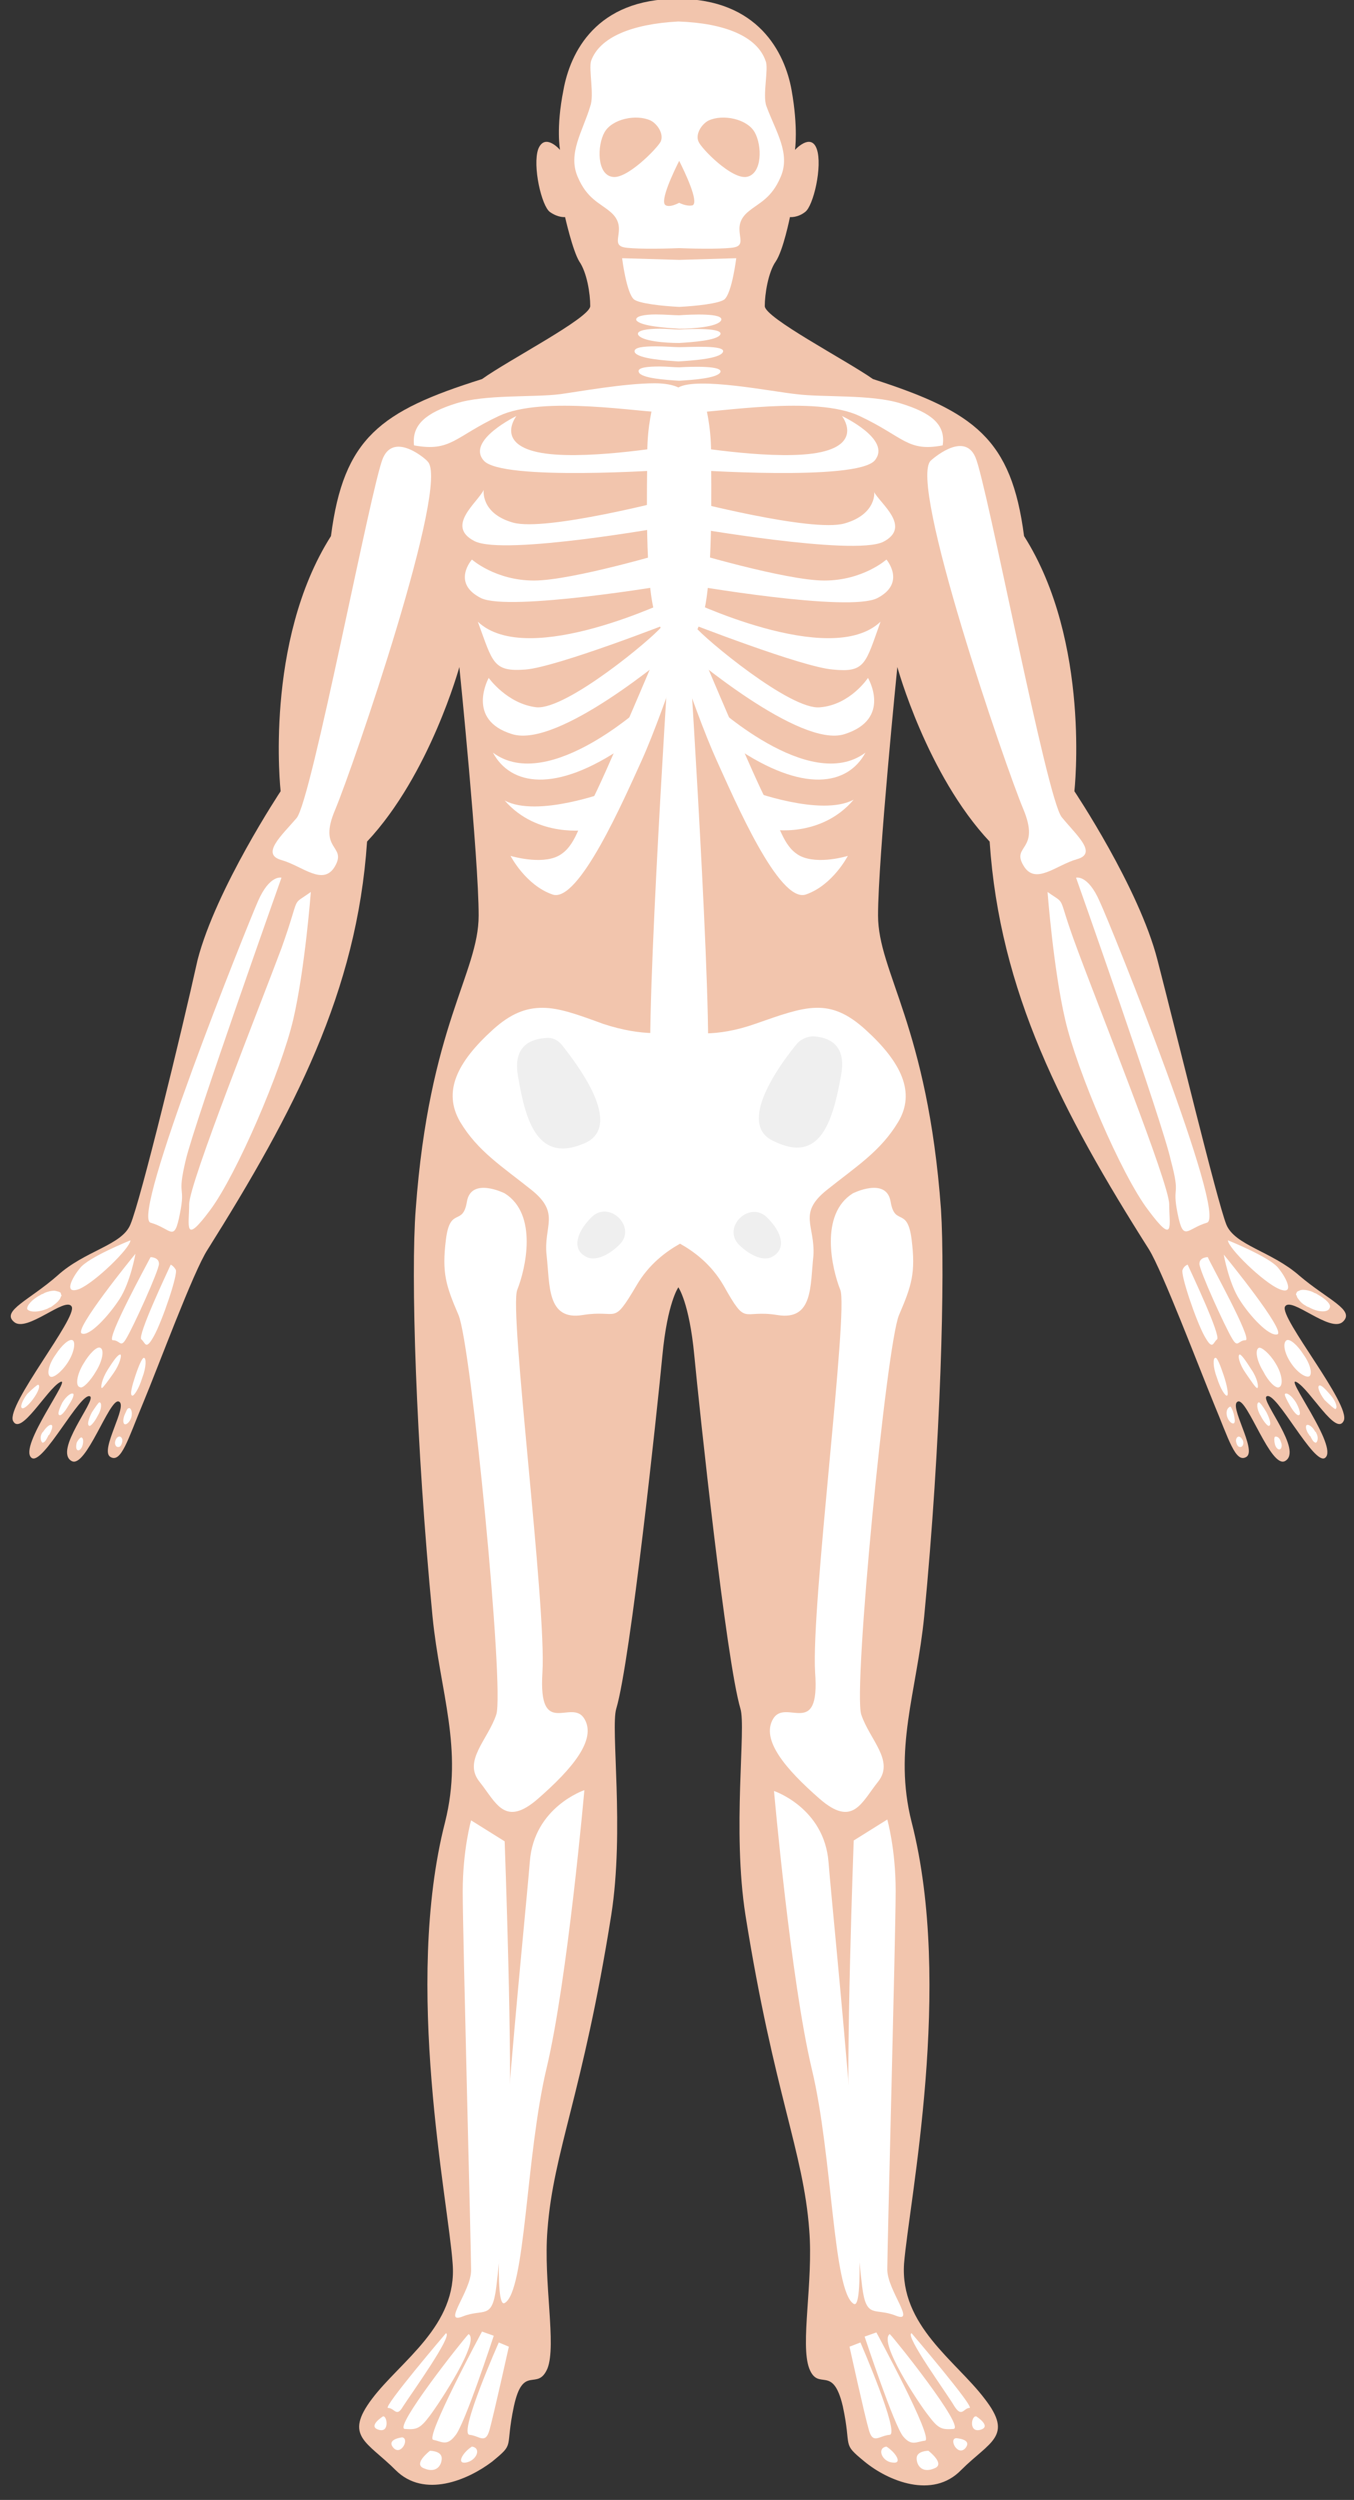 <?xml version="1.0" encoding="UTF-8"?>
<!DOCTYPE svg PUBLIC '-//W3C//DTD SVG 1.0//EN'
          'http://www.w3.org/TR/2001/REC-SVG-20010904/DTD/svg10.dtd'>
<svg height="478.0" preserveAspectRatio="xMidYMid meet" version="1.0" viewBox="120.4 12.2 259.0 478.0" width="259.0" xmlns="http://www.w3.org/2000/svg" xmlns:xlink="http://www.w3.org/1999/xlink" zoomAndPan="magnify"
><rect x="120.4" y="12.2" width="259.0" height="478.0" fill="#333333" stroke="none"/><g
  ><g id="change1_1"
    ><path d="M664.3-287.7c-1,2.5-5.4,3.1-8.7,6.1c-3.3,2.9-6.7,4.2-5.2,5.5 c1.5,1.4,6.2-3.1,6.9-1.8c0.7,1.3-7.8,11.7-7,13.6c0.9,1.9,4-3.7,5.6-4.6c1.6-0.9-5,7.7-3.4,9c1.3,1.1,5.9-8,7-7.3 c0.7,0.5-4.4,6.5-2.2,7.7c1.7,0.9,4.5-7.5,5.6-7.1c1.2,0.4-2.3,5.8-1,6.6c1.3,0.8,2.1-2.1,3.9-6.4c1.8-4.3,6-15.7,7.7-18.3 c10.3-16.4,17.8-30.7,19-48.6c7.5-8,11-20.8,11-20.8s2.3,22.7,2.3,29.6s-5.9,13.1-7.5,35c-0.6,7.7,0,27.8,2,48.5 c0.9,9.1,3.7,15.7,1.5,24.5c-5,19.5,0.4,45.2,0.9,52.6c0.6,7.4-6.2,11.6-9.6,16.1c-3.4,4.5-0.6,5.1,2.8,8.5c3.4,3.4,8.6,1.2,11.5-1 c2.8-2.3,1.5-1.4,2.6-6.6c1.1-5.1,2.8-1.7,4-4.5c1.1-2.8-0.5-10.3,0-16.5c0.7-9.4,4.2-16.1,7.6-37.5c1.6-10.2-0.1-22.3,0.6-24.6 c1.7-5.7,4.9-35.8,5.5-42.1c0.6-6.3,1.9-8.1,1.9-8.1s1.3,1.8,1.9,8.1c0.6,6.3,3.8,36.4,5.5,42.1c0.7,2.3-1,14.4,0.6,24.6 c3.4,21.3,6.9,28.1,7.6,37.5c0.5,6.2-1.1,13.6,0,16.5c1.1,2.8,2.8-0.6,4,4.5c1.1,5.1-0.2,4.3,2.6,6.6c2.8,2.3,8.1,4.5,11.5,1 c3.4-3.4,6.3-4,2.8-8.5c-3.4-4.5-10.1-8.7-9.6-16.1c0.6-7.4,5.9-33.1,0.9-52.6c-2.2-8.7,0.6-15.4,1.5-24.5c2-20.8,2.5-40.8,2-48.5 c-1.6-21.9-7.5-28.2-7.5-35s2.3-29.6,2.3-29.6s3.5,12.8,11,20.8c1.2,17.9,8.6,32.2,19,48.6c1.6,2.6,5.9,13.9,7.7,18.3 c1.8,4.3,2.6,7.2,3.9,6.4c1.3-0.8-2.2-6.2-1-6.6c1.1-0.4,3.9,8,5.6,7.1c2.2-1.2-2.9-7.2-2.2-7.7c1.1-0.8,5.7,8.4,7,7.3 c1.6-1.3-5-9.9-3.4-9c1.6,0.9,4.7,6.5,5.6,4.6c0.9-1.9-7.7-12.3-7-13.6c0.7-1.3,5.4,3.2,6.9,1.8c1.5-1.4-1.8-2.6-5.2-5.5 c-3.3-2.9-7.7-3.6-8.7-6.1c-1.1-2.8-6-23-8.2-31.5c-2.2-8.6-9.9-20.1-9.9-20.1s2-17.8-6-30.4c-1.5-11.6-5.9-14.8-18-18.7 c-3.3-2.3-12.9-7.3-12.9-8.7c0-1.4,0.4-4,1.3-5.3c0.9-1.3,1.7-5.3,1.7-5.3s0.9,0.1,1.8-0.6c1-0.7,2.1-5.5,1.4-7.5 c-0.7-2-2.6,0.1-2.6,0.1s0.4-2.6-0.4-7.1s-4-10.9-13.6-10.9c-9.7,0-12.8,6.4-13.6,10.9c-0.9,4.5-0.4,7.1-0.4,7.1s-1.8-2.1-2.6-0.1 c-0.7,2,0.4,6.8,1.4,7.5c1,0.7,1.8,0.6,1.8,0.6s0.9,4,1.7,5.3c0.9,1.3,1.3,3.8,1.3,5.3c0,1.4-9.7,6.4-12.9,8.7 c-12.1,3.8-16.5,7-18,18.7c-8,12.6-6,30.4-6,30.4s-7.7,11.6-9.9,20.1C670.4-310.6,665.5-290.5,664.3-287.7z" fill="#F2C5AD" transform="matrix(1.605 0 0 1.605 -920.85 708.064)"
    /></g
    ><g id="change2_1"
    ><path d="M717.6-412.5c1.1,2.6,2.6,3.1,3.8,4.1c2.4,1.9-0.1,3.9,1.7,4.3c0.9,0.2,4,0.2,6.6,0.1 c2.6,0.1,5.7,0.1,6.6-0.1c1.8-0.4-0.7-2.4,1.7-4.3c1.2-1,2.7-1.5,3.8-4.1c1.2-2.8-0.6-5.4-1.7-8.4c-0.5-1.3,0.3-4.5-0.1-5.4 c-1-2.9-4.8-4.5-10.4-4.7c-5.6,0.3-9.4,1.9-10.4,4.7c-0.3,1,0.4,4.1-0.1,5.4C718.2-417.9,716.4-415.3,717.6-412.5z" fill="#FFF" transform="matrix(1.605 0 0 1.605 -920.85 708.064)"
    /></g
    ><g id="change2_2"
    ><path d="M735.1-397.9c0.9-0.8,1.4-4.9,1.4-4.9l-6.8,0.2l-6.8-0.2c0,0,0.5,4.1,1.4,4.9c0.6,0.5,3.4,0.8,5.4,0.9 C731.7-397.1,734.5-397.4,735.1-397.9z" fill="#FFF" transform="matrix(1.605 0 0 1.605 -920.85 708.064)"
    /></g
    ><g id="change1_2"
    ><path d="M727.5-416.7c0.4-0.9-0.4-2.1-1.2-2.5c-1.7-0.8-4.6-0.2-5.5,1.4 c-0.9,1.6-0.9,5,0.9,5.3C723.4-412.1,727.1-415.9,727.5-416.7z" fill="#F2C5AD" transform="matrix(1.605 0 0 1.605 -920.85 708.064)"
    /></g
    ><g id="change1_3"
    ><path d="M737.8-412.5c1.8-0.4,1.8-3.7,0.9-5.3c-0.9-1.6-3.8-2.2-5.5-1.4 c-0.8,0.4-1.6,1.6-1.2,2.5C732.3-415.9,736-412.1,737.8-412.5z" fill="#F2C5AD" transform="matrix(1.605 0 0 1.605 -920.85 708.064)"
    /></g
    ><g id="change1_4"
    ><path d="M729.7-409.4c0.6,0.3,1.2,0.4,1.6,0.3c0.8-0.4-1-4.1-1.6-5.3 c-0.6,1.2-2.4,4.9-1.6,5.3C728.5-408.9,729.1-409.1,729.7-409.4z" fill="#F2C5AD" transform="matrix(1.605 0 0 1.605 -920.85 708.064)"
    /></g
    ><g id="change2_3"
    ><path d="M729.7-394.4c1.5,0,4.6-0.2,5-1c0.4-0.9-3.7-0.7-5-0.6c-0.6,0-1.7-0.1-2.8-0.1c-1.3,0-2.5,0.2-2.3,0.7 C725.1-394.7,728.2-394.5,729.7-394.4z" fill="#FFF" transform="matrix(1.605 0 0 1.605 -920.85 708.064)"
    /></g
    ><g id="change2_4"
    ><path d="M724.8-393.7c0.4,0.8,3.3,1,4.9,1c1.6-0.1,4.5-0.3,4.9-1c0.4-0.8-3.3-0.7-4.9-0.6c-0.6,0-1.5-0.1-2.3-0.1v0 C725.9-394.4,724.6-394.2,724.8-393.7z" fill="#FFF" transform="matrix(1.605 0 0 1.605 -920.85 708.064)"
    /></g
    ><g id="change2_5"
    ><path d="M734.9-391.6c0.5-0.9-4-0.6-5.2-0.6c-0.5,0-1.7-0.1-2.8-0.1c-1.4,0-2.7,0.1-2.5,0.7c0.4,0.8,3.8,1,5.2,1.1 C731.1-390.6,734.5-390.8,734.9-391.6z" fill="#FFF" transform="matrix(1.605 0 0 1.605 -920.85 708.064)"
    /></g
    ><g id="change2_6"
    ><path d="M729.7-388.2c1.6-0.1,4.5-0.3,4.9-1c0.4-0.8-3.3-0.7-4.9-0.6c-0.6,0-1.5-0.1-2.3-0.1 c-1.4,0-2.8,0.1-2.5,0.7C725.2-388.5,728.1-388.3,729.7-388.2z" fill="#FFF" transform="matrix(1.605 0 0 1.605 -920.85 708.064)"
    /></g
    ><g id="change2_7"
    ><path d="M708.2-384c5.3-2.5,17-0.4,20.2-0.4c0.5,0,1,0,1.3,0c0.3,0,0.8,0,1.3,0c3.2,0,14.9-2.1,20.2,0.4 c5.3,2.5,5.7,4.3,9.9,3.5c0.4-2.5-1.4-3.9-5-5c-3.5-1.1-9.2-0.7-12.4-1.1c-2.9-0.3-11.8-2.1-14.1-0.8c-0.6-0.3-1.6-0.5-2.8-0.5 c-3.6,0-9.1,1-11.3,1.3c-3.2,0.4-8.9,0-12.4,1.1c-3.5,1.1-5.3,2.5-5,5C702.5-379.7,702.9-381.5,708.2-384z" fill="#FFF" transform="matrix(1.605 0 0 1.605 -920.85 708.064)"
    /></g
    ><g id="change2_8"
    ><path d="M732.4-359.9c1.4-3.5,1.1-16.7,1.1-19.8c0-3.2-0.7-5.7-0.7-5.7l-3.1-0.2l-3.1,0.2c0,0-0.7,2.5-0.7,5.7 c0,3.2-0.4,16.3,1.1,19.8c0.8,1.9,1.8,4.1,2.7,5.4C730.6-355.8,731.7-358,732.4-359.9z" fill="#FFF" transform="matrix(1.605 0 0 1.605 -920.85 708.064)"
    /></g
    ><g id="change2_9"
    ><path d="M710.3 -384L710.3 -384 710.3 -384z" fill="#FFF" transform="matrix(1.605 0 0 1.605 -920.85 708.064)"
    /></g
    ><g id="change2_10"
    ><path d="M706.4-378.7c2.1,2.5,22,1.1,22,1.1v-2.8c0,0-10.6,1.8-15.6,0.7c-5-1.1-2.5-4.3-2.5-4.3 C710.3-384,704.3-381.1,706.4-378.7z" fill="#FFF" transform="matrix(1.605 0 0 1.605 -920.85 708.064)"
    /></g
    ><g id="change2_11"
    ><path d="M746.6-379.7c-5,1.1-15.6-0.7-15.6-0.7v2.8c0,0,19.8,1.4,22-1.1c2.1-2.5-3.9-5.3-3.9-5.3 C749.1-384,751.6-380.8,746.6-379.7z" fill="#FFF" transform="matrix(1.605 0 0 1.605 -920.85 708.064)"
    /></g
    ><g id="change2_12"
    ><path d="M749.4-371.2c-3.9,1.1-18.8-2.8-18.8-2.8v3.2c0,0,19.8,3.5,23.4,1.8c3.5-1.8-0.4-4.6-1.1-6 C753-375.1,753.3-372.3,749.4-371.2z" fill="#FFF" transform="matrix(1.605 0 0 1.605 -920.85 708.064)"
    /></g
    ><g id="change2_13"
    ><path d="M705.3-369.1c3.5,1.8,23.4-1.8,23.4-1.8v-3.2c0,0-14.9,3.9-18.8,2.8s-3.5-3.9-3.5-3.9 C705.7-373.7,701.8-370.9,705.3-369.1z" fill="#FFF" transform="matrix(1.605 0 0 1.605 -920.85 708.064)"
    /></g
    ><g id="change2_14"
    ><path d="M729.7-364.1c1.5,0.3,20.2,3.5,23.6,1.8c3.5-1.8,1.1-4.6,1.1-4.6s-2.8,2.5-7.4,2.5 c-4.6,0-16.3-3.5-16.3-3.5l-1,3.5l-1-3.5c0,0-11.7,3.5-16.3,3.5c-4.6,0-7.4-2.5-7.4-2.5s-2.5,2.8,1.1,4.6 C709.5-360.7,728.2-363.8,729.7-364.1z" fill="#FFF" transform="matrix(1.605 0 0 1.605 -920.85 708.064)"
    /></g
    ><g id="change2_15"
    ><path d="M711.4-353.8c3.7-0.3,17.1-5.5,18.3-6c1.3,0.5,14.6,5.7,18.3,6c3.9,0.4,3.9-0.7,5.7-5.7 c-6,5.7-23.4-2.8-23.4-2.8l-0.6,2.1l-0.6-2.1c0,0-17.4,8.5-23.4,2.8C707.5-354.6,707.5-353.5,711.4-353.8z" fill="#FFF" transform="matrix(1.605 0 0 1.605 -920.85 708.064)"
    /></g
    ><g id="change2_16"
    ><path d="M729.7-356.6c1.3,1.1,14.4,12.2,19.7,10.5c5.7-1.8,2.8-6.7,2.8-6.7s-2.1,3.2-5.7,3.5 c-3.5,0.4-13.8-8.2-14.9-9.6l-2,2l-2-2c-1.1,1.4-11.3,9.9-14.9,9.6c-3.5-0.4-5.7-3.5-5.7-3.5s-2.8,5,2.8,6.7 C715.3-344.4,728.4-355.5,729.7-356.6z" fill="#FFF" transform="matrix(1.605 0 0 1.605 -920.85 708.064)"
    /></g
    ><g id="change2_17"
    ><path d="M725.2-342.9c1.5-3.3,3.4-8.7,4.5-11.9c1.1,3.3,3,8.6,4.5,11.9c2.1,4.6,7.4,17,10.6,15.9s5-4.6,5-4.6 s-3.5,1.1-5.7,0c-2.1-1.1-2.5-3.9-3.9-6.4c-1.4-2.5-7.8-17.7-7.8-17.7l-2.7-1.4l-2.7,1.4c0,0-6.4,15.2-7.8,17.7 c-1.4,2.5-1.8,5.3-3.9,6.4c-2.1,1.1-5.7,0-5.7,0s1.8,3.5,5,4.6C717.7-325.9,723.1-338.3,725.2-342.9z" fill="#FFF" transform="matrix(1.605 0 0 1.605 -920.85 708.064)"
    /></g
    ><g id="change2_18"
    ><path d="M751.9-343.9c-6.7,5-18.4-6-18.4-6s1.8,3.5,2.8,5.3C744.5-339,749.8-340,751.9-343.9z" fill="#FFF" transform="matrix(1.605 0 0 1.605 -920.85 708.064)"
    /></g
    ><g id="change2_19"
    ><path d="M723.1-344.6c1.1-1.8,2.8-5.3,2.8-5.3s-11.7,11-18.4,6C709.6-340,714.9-339,723.1-344.6z" fill="#FFF" transform="matrix(1.605 0 0 1.605 -920.85 708.064)"
    /></g
    ><g id="change2_20"
    ><path d="M718.8-334.7l2.5-4.6c0,0-8.5,3.2-12.4,1.1C712.8-333.7,718.8-334.7,718.8-334.7z" fill="#FFF" transform="matrix(1.605 0 0 1.605 -920.85 708.064)"
    /></g
    ><g id="change2_21"
    ><path d="M750.5-338.3c-3.9,2.1-12.4-1.1-12.4-1.1l2.5,4.6C740.6-334.7,746.6-333.7,750.5-338.3z" fill="#FFF" transform="matrix(1.605 0 0 1.605 -920.85 708.064)"
    /></g
    ><g id="change2_22"
    ><path d="M747.3-291.8c3.5-2.8,6.4-4.6,8.5-8.1c2.1-3.5,0.4-7.1-3.9-11c-4.3-3.9-7.1-2.8-13.1-0.7 c-4.8,1.7-8,1.1-9.1,0.8c-1.1,0.3-4.3,0.8-9.1-0.8c-3-1.1-5.2-1.9-7.2-1.9c-2,0-3.8,0.7-5.9,2.6c-4.3,3.9-6,7.4-3.9,11 c2.1,3.5,5,5.3,8.5,8.1c3.5,2.8,1.4,4.3,1.8,7.8c0.4,3.5,0,7.8,4.3,7.1s3.5,1.4,6.4-3.5c1.5-2.6,3.6-4.1,5.2-5 c1.6,0.9,3.7,2.4,5.2,5c2.8,5,2.1,2.8,6.4,3.5c4.3,0.7,3.9-3.5,4.3-7.1C745.9-287.6,743.8-289,747.3-291.8z" fill="#FFF" transform="matrix(1.605 0 0 1.605 -920.85 708.064)"
    /></g
    ><g id="change2_23"
    ><path d="M729.7-304.6c1.2-0.2,2.5-0.5,3.1-0.4c1.4,0.4-1.8-49.3-1.8-49.3l-1.3-1.7l-1.3,1.7c0,0-3.2,49.6-1.8,49.3 C727.2-305.1,728.5-304.8,729.7-304.6z" fill="#FFF" transform="matrix(1.605 0 0 1.605 -920.85 708.064)"
    /></g
    ><g id="change3_1"
    ><path d="M718.5-297.4c4.6-2.1-0.9-9.3-2.8-11.7c-0.5-0.6-1.2-0.9-1.9-0.8c-1.6,0.1-4,0.8-3.3,4.6 C711.4-299.9,712.9-294.9,718.5-297.4z" fill="#EFEFEF" transform="matrix(1.605 0 0 1.605 -920.85 708.064)"
    /></g
    ><g id="change3_2"
    ><path d="M749-305.5c0.7-3.8-1.7-4.5-3.3-4.6c-0.7,0-1.4,0.3-1.9,0.8c-2,2.4-7.4,9.7-2.8,11.7 C746.5-294.9,748-299.9,749-305.5z" fill="#EFEFEF" transform="matrix(1.605 0 0 1.605 -920.85 708.064)"
    /></g
    ><g id="change3_3"
    ><path d="M722.6-285.3c2.1-2.1-1.3-5.4-3.4-3.2c-1.7,1.7-2.3,3.7-0.7,4.6C719.6-283.2,721.3-284,722.6-285.3z" fill="#EFEFEF" transform="matrix(1.605 0 0 1.605 -920.85 708.064)"
    /></g
    ><g id="change3_4"
    ><path d="M740.9-283.9c1.6-1,1-2.9-0.7-4.6c-2.1-2.1-5.4,1.1-3.4,3.2C738.1-284,739.8-283.2,740.9-283.9z" fill="#EFEFEF" transform="matrix(1.605 0 0 1.605 -920.85 708.064)"
    /></g
    ><g id="change2_24"
    ><path d="M708.9-291.4L708.9-291.4c0,0-4-2-4.5,1c-0.5,3-2,0.5-2.5,4.5c-0.5,4,0,5.5,1.5,9 c1.5,3.5,5.5,44.6,4.5,47.6c-1,3-4,5.5-2,8c2,2.5,3,5.5,7,2c4-3.5,7-7,5.5-9.5c-1.5-2.5-5.5,2.5-5-5.5c0.5-8-4-43.1-3-45.6 C711.4-282.4,712.9-288.9,708.9-291.4z" fill="#FFF" transform="matrix(1.605 0 0 1.605 -920.85 708.064)"
    /></g
    ><g id="change2_25"
    ><path d="M740.9-228.8c-1.5,2.5,1.5,6,5.5,9.5c4,3.5,5,0.5,7-2c2-2.5-1-5-2-8c-1-3,3-44.1,4.5-47.6 c1.5-3.5,2-5,1.5-9c-0.5-4-2-1.5-2.5-4.5c-0.5-3-4.5-1-4.5-1h0c-4,2.5-2.5,9-1.5,11.5c1,2.5-3.5,37.6-3,45.6 C746.5-226.3,742.4-231.3,740.9-228.8z" fill="#FFF" transform="matrix(1.605 0 0 1.605 -920.85 708.064)"
    /></g
    ><g id="change2_26"
    ><path d="M703.9-157.6c2.5-1,3.5,0.5,4-3.5c0.5-4,1-11,1.5-18.5c0.5-7.5-0.5-34.6-0.5-34.6l-4-2.5c0,0-1,3.5-1,8.5 s1,42.6,1,45.1C704.9-160.6,701.4-156.6,703.9-157.6z" fill="#FFF" transform="matrix(1.605 0 0 1.605 -920.85 708.064)"
    /></g
    ><g id="change2_27"
    ><path d="M754.5-216.8l-4,2.5c0,0-1,27.1-0.5,34.6c0.5,7.5,1,14.5,1.5,18.5c0.5,4,1.5,2.5,4,3.5c2.5,1-1-3-1-5.5 c0-2.5,1-40.1,1-45.1S754.5-216.8,754.5-216.8z" fill="#FFF" transform="matrix(1.605 0 0 1.605 -920.85 708.064)"
    /></g
    ><g id="change2_28"
    ><path d="M713.9-187.2c2.5-10.5,4.5-33.1,4.5-33.1c0,0-6,2-6.5,8.5c-0.5,6.5-5.5,54.1-3,52.6 C711.4-160.6,711.4-176.7,713.9-187.2z" fill="#FFF" transform="matrix(1.605 0 0 1.605 -920.85 708.064)"
    /></g
    ><g id="change2_29"
    ><path d="M750.5-159.1c2.5,1.5-2.5-46.1-3-52.6c-0.5-6.5-6.5-8.5-6.5-8.5c0,0,2,22.6,4.5,33.1 C748-176.7,748-160.6,750.5-159.1z" fill="#FFF" transform="matrix(1.605 0 0 1.605 -920.85 708.064)"
    /></g
    ><g id="change2_30"
    ><path d="M696.8-146.9c0.9-1.4,6-8.5,5.1-8.7c0,0-7.6,8.9-6.9,8.9C695.8-146.7,696-145.5,696.8-146.9z" fill="#FFF" transform="matrix(1.605 0 0 1.605 -920.85 708.064)"
    /></g
    ><g id="change2_31"
    ><path d="M764.3-146.7c0.7,0-6.9-8.9-6.9-8.9c-0.9,0.2,4.3,7.3,5.1,8.7C763.4-145.5,763.6-146.7,764.3-146.7z" fill="#FFF" transform="matrix(1.605 0 0 1.605 -920.85 708.064)"
    /></g
    ><g id="change2_32"
    ><path d="M700-145.8c1.2-1.6,6-8.9,4.6-9.7c-0.7,0.7-9,11.2-7.6,11.3C698.4-144.1,698.8-144.2,700-145.8z" fill="#FFF" transform="matrix(1.605 0 0 1.605 -920.85 708.064)"
    /></g
    ><g id="change2_33"
    ><path d="M762.4-144.2c1.4-0.2-6.9-10.6-7.6-11.3c-1.4,0.9,3.4,8.2,4.6,9.7C760.6-144.2,761-144.1,762.4-144.2z" fill="#FFF" transform="matrix(1.605 0 0 1.605 -920.85 708.064)"
    /></g
    ><g id="change2_34"
    ><path d="M703-143.4c1.1-1.2,4.6-11.9,4.6-11.9l-1.4-0.5c0,0-6.9,12.8-5.8,12.9C701.4-142.7,702-142.1,703-143.4z" fill="#FFF" transform="matrix(1.605 0 0 1.605 -920.85 708.064)"
    /></g
    ><g id="change2_35"
    ><path d="M759-142.8c1.1-0.2-5.8-12.9-5.8-12.9l-1.4,0.5c0,0,3.5,10.6,4.6,11.9C757.4-142.1,758-142.7,759-142.8z" fill="#FFF" transform="matrix(1.605 0 0 1.605 -920.85 708.064)"
    /></g
    ><g id="change2_36"
    ><path d="M707.1-144.1c0.5-1.8,2.3-9.9,2.3-9.9l-1.2-0.5c0,0-4.8,10.8-3.5,11C705.9-143.4,706.6-142.3,707.1-144.1z" fill="#FFF" transform="matrix(1.605 0 0 1.605 -920.85 708.064)"
    /></g
    ><g id="change2_37"
    ><path d="M754.8-143.5c1.2-0.2-3.5-11-3.5-11L750-154c0,0,1.8,8.2,2.3,9.9C752.8-142.3,753.5-143.4,754.8-143.5z" fill="#FFF" transform="matrix(1.605 0 0 1.605 -920.85 708.064)"
    /></g
    ><g id="change2_38"
    ><path d="M694.4-145.7c0,0-1.9,1.2-0.5,1.6C695.2-143.7,694.9-145.8,694.4-145.7z" fill="#FFF" transform="matrix(1.605 0 0 1.605 -920.85 708.064)"
    /></g
    ><g id="change2_39"
    ><path d="M765.6-144.1c1.4-0.4-0.5-1.6-0.5-1.6C764.5-145.8,764.2-143.7,765.6-144.1z" fill="#FFF" transform="matrix(1.605 0 0 1.605 -920.85 708.064)"
    /></g
    ><g id="change2_40"
    ><path d="M763.8-141.9c0.9-1.1-1.1-1.2-1.1-1.2C761.8-143,762.9-140.9,763.8-141.9z" fill="#FFF" transform="matrix(1.605 0 0 1.605 -920.85 708.064)"
    /></g
    ><g id="change2_41"
    ><path d="M696.7-143.2c0,0-1.9,0.2-1.1,1.2C696.5-140.9,697.6-143,696.7-143.2z" fill="#FFF" transform="matrix(1.605 0 0 1.605 -920.85 708.064)"
    /></g
    ><g id="change2_42"
    ><path d="M701.4-140.7c0-0.9-1.4-0.9-1.4-0.9l0,0c0,0-2.1,1.6-0.7,2.1C700.7-138.9,701.4-139.8,701.4-140.7z" fill="#FFF" transform="matrix(1.605 0 0 1.605 -920.85 708.064)"
    /></g
    ><g id="change2_43"
    ><path d="M760.1-139.5c1.4-0.5-0.7-2.1-0.7-2.1l0,0c0,0-1.4,0-1.4,0.9S758.7-138.9,760.1-139.5z" fill="#FFF" transform="matrix(1.605 0 0 1.605 -920.85 708.064)"
    /></g
    ><g id="change2_44"
    ><path d="M705-142.1c-1.1,0.7-1.9,2.1-0.7,1.9C705.5-140.4,706.2-141.9,705-142.1z" fill="#FFF" transform="matrix(1.605 0 0 1.605 -920.85 708.064)"
    /></g
    ><g id="change2_45"
    ><path d="M754.4-142.1c-1.2,0.2-0.5,1.8,0.7,1.9C756.4-140,755.5-141.4,754.4-142.1z" fill="#FFF" transform="matrix(1.605 0 0 1.605 -920.85 708.064)"
    /></g
    ><g id="change2_46"
    ><path d="M770.7-337.2c2.1,5-1.4,4.3,0,6.7c1.4,2.5,3.9,0,6.4-0.7c2.5-0.7,0-2.8-1.8-5c-1.8-2.1-8.9-39.7-10.3-42.9 c-1.4-3.2-5.3,0.4-5.3,0.4h0C756.9-376.2,768.6-342.2,770.7-337.2z" fill="#FFF" transform="matrix(1.605 0 0 1.605 -920.85 708.064)"
    /></g
    ><g id="change2_47"
    ><path d="M694.4-379c-1.4,3.2-8.5,40.8-10.3,42.9s-4.3,4.3-1.8,5c2.5,0.7,5,3.2,6.4,0.7c1.4-2.5-2.1-1.8,0-6.7 c2.1-5,13.8-39,11-41.5h0C699.7-378.7,695.8-382.2,694.4-379z" fill="#FFF" transform="matrix(1.605 0 0 1.605 -920.85 708.064)"
    /></g
    ><g id="change2_48"
    ><path d="M789.1-289c0.7,3.5,1.1,1.8,3.5,1.1c2.5-0.7-11.3-35.1-12.8-38.3c-1.4-3.2-2.8-2.8-2.8-2.8 s10.3,29.1,11.3,33.7C789.5-290.8,788.4-292.5,789.1-289z" fill="#FFF" transform="matrix(1.605 0 0 1.605 -920.85 708.064)"
    /></g
    ><g id="change2_49"
    ><path d="M682.3-329c0,0-1.4-0.4-2.8,2.8c-1.4,3.2-15.2,37.6-12.8,38.3c2.5,0.7,2.8,2.5,3.5-1.1 c0.7-3.5-0.4-1.8,0.7-6.4C672-300,682.3-329,682.3-329z" fill="#FFF" transform="matrix(1.605 0 0 1.605 -920.85 708.064)"
    /></g
    ><g id="change2_50"
    ><path d="M685.9 -327.3L685.9 -327.3 685.9 -327.3z" fill="#FFF" transform="matrix(1.605 0 0 1.605 -920.85 708.064)"
    /></g
    ><g id="change2_51"
    ><path d="M673.8-289.4c3.2-4.3,8.5-16.7,9.9-22.7c1.4-6,2.1-15.2,2.1-15.2c-2.5,1.8-1.1,0-3.5,6.7 c-2.5,6.7-11,28-11,30.5S670.6-285.1,673.8-289.4z" fill="#FFF" transform="matrix(1.605 0 0 1.605 -920.85 708.064)"
    /></g
    ><g id="change2_52"
    ><path d="M773.5 -327.3L773.5 -327.3 773.5 -327.3z" fill="#FFF" transform="matrix(1.605 0 0 1.605 -920.85 708.064)"
    /></g
    ><g id="change2_53"
    ><path d="M785.6-289.4c3.2,4.3,2.5,1.8,2.5-0.7s-8.5-23.7-11-30.5c-2.5-6.7-1.1-5-3.5-6.7c0,0,0.7,9.2,2.1,15.2 C777.1-306,782.4-293.6,785.6-289.4z" fill="#FFF" transform="matrix(1.605 0 0 1.605 -920.85 708.064)"
    /></g
    ><g id="change2_54"
    ><path d="M658.2-280c1.9-0.8,6.1-4.9,6.1-5.8c0,0-5,2-6,3.3C657.3-281.3,656.3-279.3,658.2-280z" fill="#FFF" transform="matrix(1.605 0 0 1.605 -920.85 708.064)"
    /></g
    ><g id="change2_55"
    ><path d="M801.2-280c1.9,0.8,0.9-1.3-0.1-2.5c-1-1.3-6-3.3-6-3.3C795.1-284.9,799.3-280.8,801.2-280z" fill="#FFF" transform="matrix(1.605 0 0 1.605 -920.85 708.064)"
    /></g
    ><g id="change2_56"
    ><path d="M664.3 -285.8L664.3 -285.8 664.3 -285.8z" fill="#FFF" transform="matrix(1.605 0 0 1.605 -920.85 708.064)"
    /></g
    ><g id="change2_57"
    ><path d="M795.1 -285.8L795.1 -285.8 795.1 -285.8z" fill="#FFF" transform="matrix(1.605 0 0 1.605 -920.85 708.064)"
    /></g
    ><g id="change2_58"
    ><path d="M801-274.6c1-0.4-5.9-8.9-6.4-9.5c0,0,0.6,3.4,1.9,5.4C797.7-276.8,800-274.3,801-274.6z" fill="#FFF" transform="matrix(1.605 0 0 1.605 -920.85 708.064)"
    /></g
    ><g id="change2_59"
    ><path d="M663-278.8c1.3-2,1.9-5.4,1.9-5.4c-0.5,0.6-7.4,9.1-6.4,9.5C659.4-274.3,661.7-276.8,663-278.8z" fill="#FFF" transform="matrix(1.605 0 0 1.605 -920.85 708.064)"
    /></g
    ><g id="change2_60"
    ><path d="M663.8-274.1c0.8-1.3,3.9-8.1,3.9-8.9c0-0.8-1-0.8-1-0.8c-0.3,0.6-5.4,9.9-4.5,9.9 C663.1-273.9,663.1-272.9,663.8-274.1z" fill="#FFF" transform="matrix(1.605 0 0 1.605 -920.85 708.064)"
    /></g
    ><g id="change2_61"
    ><path d="M797.2-273.9c0.9,0-4.3-9.3-4.5-9.9c0,0-1,0-1,0.8c0,0.8,3.1,7.6,3.9,8.9 C796.3-272.9,796.3-273.9,797.2-273.9z" fill="#FFF" transform="matrix(1.605 0 0 1.605 -920.85 708.064)"
    /></g
    ><g id="change2_62"
    ><path d="M667.1-274.4c1-1.8,2.9-7.4,2.6-7.9c-0.3-0.5-0.6-0.6-0.6-0.6c-0.5,1.1-4,8.5-3.5,8.9 C666.1-273.6,666.1-272.6,667.1-274.4z" fill="#FFF" transform="matrix(1.605 0 0 1.605 -920.85 708.064)"
    /></g
    ><g id="change2_63"
    ><path d="M793.8-274c0.5-0.4-3-7.8-3.5-8.9c0,0-0.4,0.1-0.6,0.6c-0.3,0.5,1.6,6.1,2.6,7.9 C793.3-272.6,793.3-273.6,793.8-274z" fill="#FFF" transform="matrix(1.605 0 0 1.605 -920.85 708.064)"
    /></g
    ><g id="change2_64"
    ><path d="M654.5-277.7c0.1-0.1,0.3-0.1,0.4-0.2c0.4-0.3,0.7-0.5,0.9-0.8c0.1-0.1,0.2-0.3,0.2-0.4 c0.2-0.1,0-0.2,0-0.4c0-0.1-0.3-0.2-0.3-0.2c-0.1,0-0.3-0.1-0.5-0.1c-0.3,0-0.8,0.1-1.2,0.3c-0.1,0.1-0.3,0.1-0.4,0.2 c-1,0.5-1.7,1.3-1.6,1.7l0,0C652.3-277.2,653.4-277.2,654.5-277.7z" fill="#FFF" transform="matrix(1.605 0 0 1.605 -920.85 708.064)"
    /></g
    ><g id="change2_65"
    ><path d="M805.7-279.4c-0.1-0.1-0.3-0.1-0.4-0.2c-0.4-0.2-0.9-0.3-1.2-0.3c-0.2,0-0.3,0-0.5,0.1c0,0-0.3,0.1-0.3,0.2 c0,0.1-0.2,0.2,0,0.4c0,0.1,0.1,0.3,0.2,0.4c0.2,0.3,0.5,0.6,0.9,0.8c0.1,0.1,0.2,0.1,0.4,0.2c1.1,0.6,2.2,0.6,2.4,0.1l0,0 C807.5-278.1,806.8-278.8,805.7-279.4z" fill="#FFF" transform="matrix(1.605 0 0 1.605 -920.85 708.064)"
    /></g
    ><g id="change2_66"
    ><path d="M656.8-271.2c0.8-1.2,1-2.5,0.6-2.7v0c-0.4-0.2-1.3,0.6-2,1.7c-0.8,1.1-1.1,2.3-0.7,2.6 C655-269.3,656-270,656.8-271.2z" fill="#FFF" transform="matrix(1.605 0 0 1.605 -920.85 708.064)"
    /></g
    ><g id="change2_67"
    ><path d="M802.6-271.2c0.8,1.2,1.8,1.8,2.2,1.6c0.4-0.3,0.1-1.5-0.7-2.6c-0.7-1.1-1.6-1.9-2-1.7v0 C801.6-273.6,801.8-272.4,802.6-271.2z" fill="#FFF" transform="matrix(1.605 0 0 1.605 -920.85 708.064)"
    /></g
    ><g id="change2_68"
    ><path d="M652.7-266.9c0.6-0.8,0.9-1.6,0.6-1.7c-0.1,0-0.7,0.5-1.3,1.1c-0.6,0.8-0.9,1.6-0.6,1.7 C651.6-265.7,652.2-266.2,652.7-266.9z" fill="#FFF" transform="matrix(1.605 0 0 1.605 -920.85 708.064)"
    /></g
    ><g id="change2_69"
    ><path d="M807.9-265.7c0.3-0.1,0.1-0.9-0.6-1.7c-0.6-0.7-1.1-1.2-1.3-1.1c-0.3,0.1,0,0.9,0.6,1.7 C807.2-266.2,807.8-265.7,807.9-265.7z" fill="#FFF" transform="matrix(1.605 0 0 1.605 -920.85 708.064)"
    /></g
    ><g id="change2_70"
    ><path d="M660.2-270.2c0.8-1.3,1-2.6,0.5-2.8h0c-0.4-0.2-1.3,0.7-2,1.9c-0.8,1.3-1,2.7-0.4,2.8 C658.6-268.1,659.5-269,660.2-270.2z" fill="#FFF" transform="matrix(1.605 0 0 1.605 -920.85 708.064)"
    /></g
    ><g id="change2_71"
    ><path d="M801.2-268.3c0.5-0.2,0.4-1.5-0.4-2.8c-0.7-1.2-1.7-2-2-1.9h0c-0.5,0.2-0.3,1.5,0.5,2.8 C799.9-269,800.8-268.1,801.2-268.3z" fill="#FFF" transform="matrix(1.605 0 0 1.605 -920.85 708.064)"
    /></g
    ><g id="change2_72"
    ><path d="M656.9-266.1c0.4-0.6,0.7-1.2,0.6-1.4c-0.2-0.2-0.8,0.2-1.3,1c-0.4,0.8-0.6,1.4-0.4,1.5 C656-264.8,656.5-265.4,656.9-266.1z" fill="#FFF" transform="matrix(1.605 0 0 1.605 -920.85 708.064)"
    /></g
    ><g id="change2_73"
    ><path d="M803.6-265c0.2-0.1,0-0.8-0.4-1.5c-0.5-0.8-1.1-1.2-1.3-1c-0.1,0.1,0.2,0.7,0.6,1.4 C802.9-265.4,803.4-264.8,803.6-265z" fill="#FFF" transform="matrix(1.605 0 0 1.605 -920.85 708.064)"
    /></g
    ><g id="change2_74"
    ><path d="M654.5-262.5c0,0,0-0.1,0.1-0.1c0.3-0.5,0.5-1.1,0.3-1.2l0,0c-0.2-0.1-0.6,0.2-1,0.8c0,0-0.1,0.1-0.1,0.1 c-0.4,0.6-0.1,1.3,0.1,1.2C654.1-261.8,654.2-261.9,654.5-262.5z" fill="#FFF" transform="matrix(1.605 0 0 1.605 -920.85 708.064)"
    /></g
    ><g id="change2_75"
    ><path d="M805.5-261.7c0.2,0.1,0.5-0.5,0.1-1.2c0,0,0-0.1-0.1-0.1c-0.3-0.6-0.8-0.9-1-0.8l0,0 c-0.2,0.1-0.1,0.7,0.3,1.2c0,0,0,0.1,0.1,0.1C805.2-261.9,805.3-261.8,805.5-261.7z" fill="#FFF" transform="matrix(1.605 0 0 1.605 -920.85 708.064)"
    /></g
    ><g id="change2_76"
    ><path d="M661.6-270.4c-0.7,1.1-0.9,2.2-0.7,2.2c0.1,0,0.7-0.8,1.4-1.8c0.7-1,1-2.1,0.8-2.2 C662.8-272.2,662.3-271.5,661.6-270.4z" fill="#FFF" transform="matrix(1.605 0 0 1.605 -920.85 708.064)"
    /></g
    ><g id="change2_77"
    ><path d="M663 -272.2L663 -272.2 663 -272.2z" fill="#FFF" transform="matrix(1.605 0 0 1.605 -920.85 708.064)"
    /></g
    ><g id="change2_78"
    ><path d="M796.4 -272.2L796.4 -272.2 796.4 -272.2z" fill="#FFF" transform="matrix(1.605 0 0 1.605 -920.85 708.064)"
    /></g
    ><g id="change2_79"
    ><path d="M797.2-270c0.7,1,1.2,1.8,1.4,1.8c0.2-0.1,0-1.2-0.7-2.2c-0.7-1.1-1.2-1.8-1.4-1.8 C796.2-272.1,796.5-271,797.2-270z" fill="#FFF" transform="matrix(1.605 0 0 1.605 -920.85 708.064)"
    /></g
    ><g id="change2_80"
    ><path d="M660.4-264.9c0.5-0.8,0.5-1.6,0.2-1.6c-0.1,0-0.5,0.6-0.9,1.2c-0.4,0.8-0.6,1.5-0.3,1.6 C659.5-263.6,660-264.1,660.4-264.9z" fill="#FFF" transform="matrix(1.605 0 0 1.605 -920.85 708.064)"
    /></g
    ><g id="change2_81"
    ><path d="M800-263.7c0.3-0.1,0.1-0.8-0.3-1.6c-0.4-0.7-0.8-1.2-0.9-1.2c-0.3,0-0.3,0.8,0.2,1.6 C799.4-264.1,799.9-263.6,800-263.7z" fill="#FFF" transform="matrix(1.605 0 0 1.605 -920.85 708.064)"
    /></g
    ><g id="change2_82"
    ><path d="M657.9-261.7c-0.1,0.4-0.1,0.8,0.1,0.9c0.2,0.1,0.5-0.2,0.6-0.6c0.1-0.4,0.1-0.8-0.1-0.9 C658.4-262.4,658.1-262.1,657.9-261.7z" fill="#FFF" transform="matrix(1.605 0 0 1.605 -920.85 708.064)"
    /></g
    ><g id="change2_83"
    ><path d="M658.6 -262.3L658.6 -262.3 658.6 -262.3z" fill="#FFF" transform="matrix(1.605 0 0 1.605 -920.85 708.064)"
    /></g
    ><g id="change2_84"
    ><path d="M800.8 -262.3L800.8 -262.3 800.8 -262.3z" fill="#FFF" transform="matrix(1.605 0 0 1.605 -920.85 708.064)"
    /></g
    ><g id="change2_85"
    ><path d="M800.7-261.5c0.1,0.4,0.4,0.7,0.6,0.6c0.2-0.1,0.3-0.5,0.1-0.9c-0.1-0.4-0.4-0.7-0.7-0.6 C800.6-262.3,800.6-261.9,800.7-261.5z" fill="#FFF" transform="matrix(1.605 0 0 1.605 -920.85 708.064)"
    /></g
    ><g id="change2_86"
    ><path d="M665.8 -271.8L665.8 -271.8 665.8 -271.8z" fill="#FFF" transform="matrix(1.605 0 0 1.605 -920.85 708.064)"
    /></g
    ><g id="change2_87"
    ><path d="M664.9-269.7c-0.4,1.2-0.7,2.3-0.4,2.4c0.2,0.1,0.8-0.8,1.2-2.1c0.5-1.3,0.5-2.4,0.2-2.4 C665.7-271.8,665.3-270.9,664.9-269.7z" fill="#FFF" transform="matrix(1.605 0 0 1.605 -920.85 708.064)"
    /></g
    ><g id="change2_88"
    ><path d="M793.8-269.4c0.4,1.3,1,2.2,1.2,2.1c0.2-0.1,0-1.2-0.4-2.4c-0.4-1.2-0.8-2.2-1-2.1 C793.3-271.8,793.3-270.7,793.8-269.4z" fill="#FFF" transform="matrix(1.605 0 0 1.605 -920.85 708.064)"
    /></g
    ><g id="change2_89"
    ><path d="M793.6 -271.8L793.6 -271.8 793.6 -271.8z" fill="#FFF" transform="matrix(1.605 0 0 1.605 -920.85 708.064)"
    /></g
    ><g id="change2_90"
    ><path d="M664.1 -265.9L664.1 -265.9 664.1 -265.9z" fill="#FFF" transform="matrix(1.605 0 0 1.605 -920.85 708.064)"
    /></g
    ><g id="change2_91"
    ><path d="M663.6-265c-0.2,0.5-0.2,1,0,1.1c0.2,0.1,0.6-0.2,0.8-0.8c0.2-0.7-0.1-1.2-0.3-1.1 C663.9-265.8,663.8-265.4,663.6-265z" fill="#FFF" transform="matrix(1.605 0 0 1.605 -920.85 708.064)"
    /></g
    ><g id="change2_92"
    ><path d="M795-264.8c0.2,0.6,0.6,0.9,0.8,0.8c0.2-0.1,0.1-0.6,0-1.1c-0.1-0.4-0.3-0.8-0.4-0.9 C795.1-265.9,794.8-265.5,795-264.8z" fill="#FFF" transform="matrix(1.605 0 0 1.605 -920.85 708.064)"
    /></g
    ><g id="change2_93"
    ><path d="M795.3 -265.9L795.3 -265.9 795.3 -265.9z" fill="#FFF" transform="matrix(1.605 0 0 1.605 -920.85 708.064)"
    /></g
    ><g id="change2_94"
    ><path d="M663.3-261.7c0.1-0.3,0-0.6-0.2-0.7h0c-0.2-0.1-0.5,0.1-0.6,0.5c-0.1,0.3,0,0.6,0.2,0.7 C663-261.1,663.2-261.3,663.3-261.7z" fill="#FFF" transform="matrix(1.605 0 0 1.605 -920.85 708.064)"
    /></g
    ><g id="change2_95"
    ><path d="M796.7-261.2c0.2-0.1,0.3-0.4,0.2-0.7c-0.1-0.3-0.4-0.6-0.6-0.5h0c-0.2,0.1-0.3,0.4-0.2,0.7 C796.2-261.3,796.4-261.1,796.7-261.2z" fill="#FFF" transform="matrix(1.605 0 0 1.605 -920.85 708.064)"
    /></g
  ></g
></svg
>
